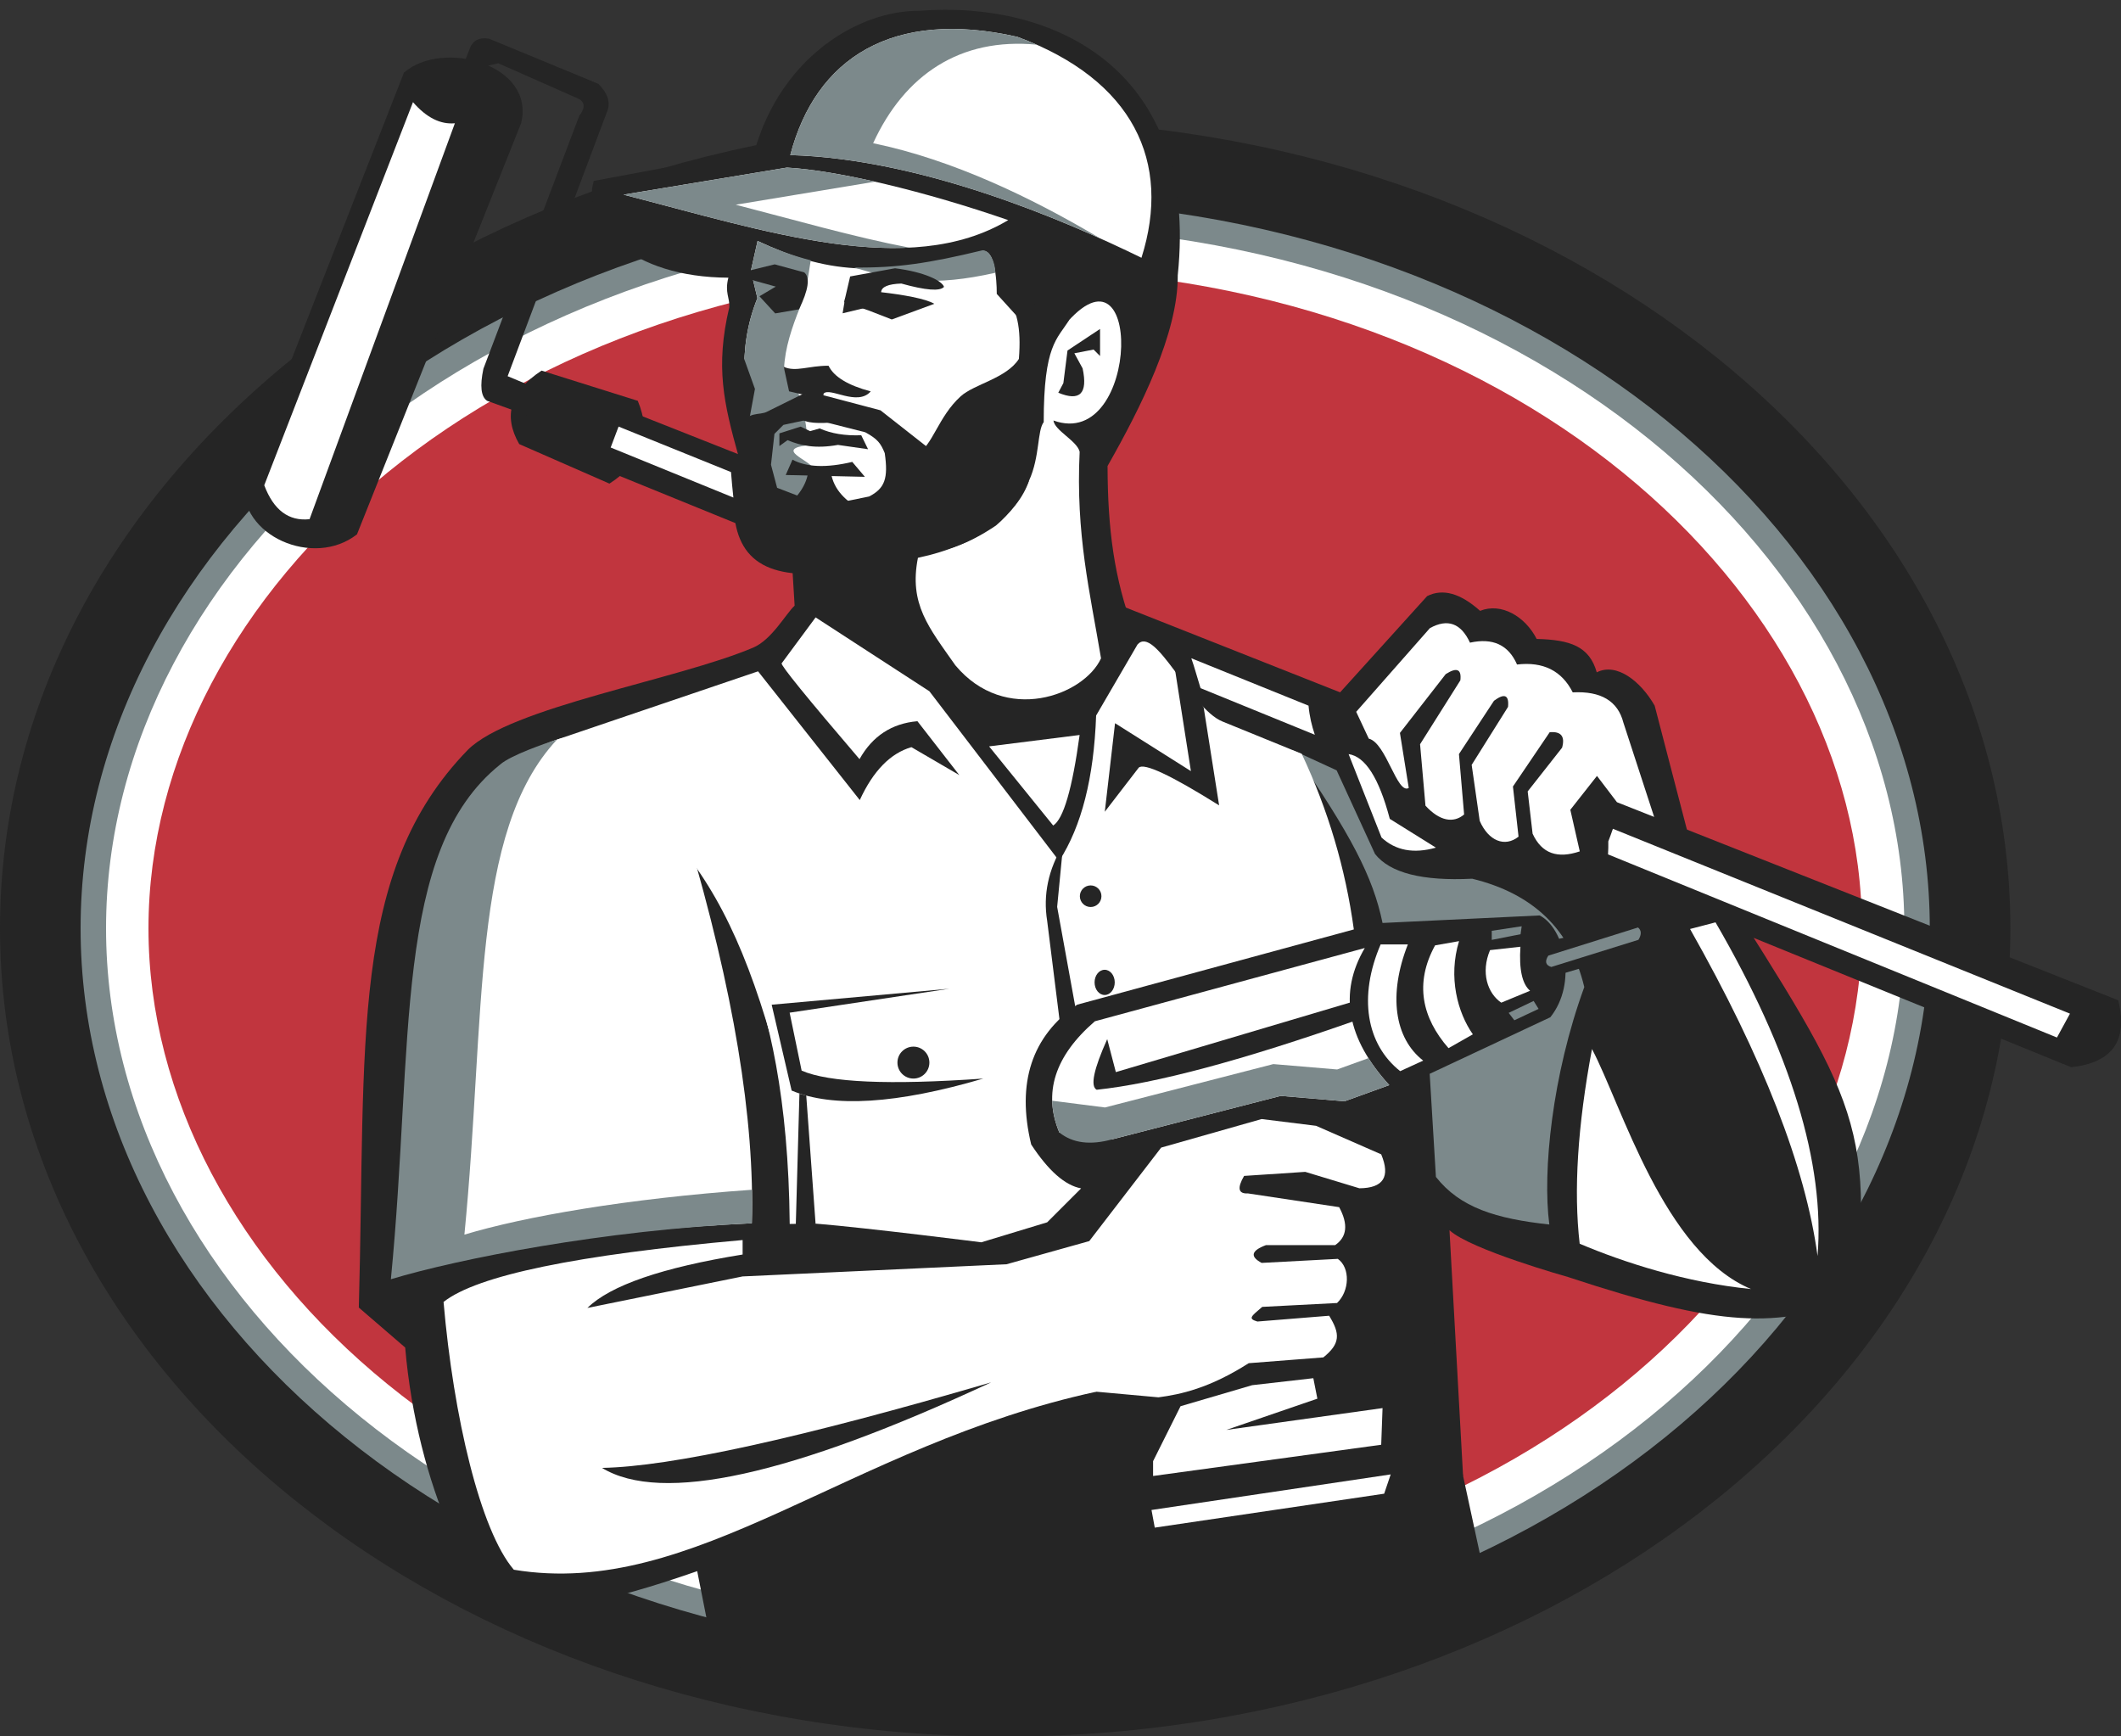 <?xml version="1.0" encoding="UTF-8" standalone="no"?><svg xmlns="http://www.w3.org/2000/svg" xmlns:xlink="http://www.w3.org/1999/xlink" fill="#000000" height="479.2" preserveAspectRatio="xMidYMid meet" version="1" viewBox="0.0 -2.7 585.4 479.2" width="585.4" zoomAndPan="magnify"><rect x="0.0" y="-2.7" width="585.4" height="479.2" fill="#333333" stroke="none"/><defs><clipPath id="a"><path d="M 0 30 L 555 30 L 555 476.539 L 0 476.539 Z M 0 30"/></clipPath><clipPath id="b"><path d="M 157 106 L 585.441 106 L 585.441 292 L 157 292 Z M 157 106"/></clipPath></defs><g><g clip-path="url(#a)" id="change1_2"><path d="M 0 253.504 C 0 130.324 124.211 30.469 277.438 30.469 C 430.66 30.469 554.871 130.324 554.871 253.504 C 554.871 376.684 430.66 476.539 277.438 476.539 C 124.211 476.539 0 376.684 0 253.504" fill="#252525"/></g><g id="change2_1"><path d="M 22.246 253.504 C 22.246 146.91 131.703 52.715 277.438 52.715 C 423.168 52.715 532.625 146.91 532.625 253.504 C 532.625 360.098 423.168 454.293 277.438 454.293 C 131.703 454.293 22.246 360.098 22.246 253.504" fill="#7c898b"/></g><g id="change3_1"><path d="M 525.602 253.504 C 525.602 354.91 420.742 447.27 277.438 447.27 C 134.129 447.27 29.27 354.91 29.27 253.504 C 29.27 152.098 134.129 59.738 277.438 59.738 C 420.742 59.738 525.602 152.098 525.602 253.504" fill="#ffffff"/></g><g id="change4_1"><path d="M 277.438 435.562 C 138.176 435.562 40.98 346.266 40.98 253.504 C 40.98 160.742 138.176 71.445 277.438 71.445 C 416.695 71.445 513.891 160.742 513.891 253.504 C 513.891 346.266 416.695 435.562 277.438 435.562" fill="#c1353e"/></g><g id="change1_3"><path d="M 312.91 171.344 C 307.488 157.051 305.727 143.191 305.688 125.906 C 314.816 109.84 325.199 89.207 325.062 73.27 C 330.895 17.07 291.746 -2.664 253.691 0.281 C 237.324 0.156 215.727 12.711 208.258 38.957 L 163.875 47.227 C 160.348 59.395 174.352 73.836 201.035 73.934 C 199.961 78.082 201.496 79.543 201.281 82.121 C 197.367 98.609 199.844 108.797 203.73 122.82 C 200.188 142.926 203.664 153.844 218.77 155.484 L 219.32 164.445 C 216.945 166.613 213.035 173.832 207.914 176.012 C 186.887 184.953 140.953 192.41 129.105 204.258 C 96.391 237.949 101.047 284.43 99.035 358.152 L 111.832 369.184 C 115.09 407.379 131.172 440.438 141.188 440.496 C 161.543 444.746 207.586 427.605 282.676 392.445 L 316.02 392.445 L 311.363 406.523 C 311.691 420.27 314.617 427.672 320.141 428.734 L 389.188 418.781 L 403.809 404.574 L 400.062 336.805 C 405.789 342.156 432.785 349.727 432.785 349.727 C 475.254 363.77 490.758 363.824 511.922 355.566 C 517.934 303.344 509.613 297.211 465.887 227.379 L 456.691 192.039 C 452.852 185.332 446.215 180.059 440.707 182.844 C 438.68 175.68 433.41 173.855 424.125 173.633 C 420.922 167.367 414.297 163.539 408.512 165.879 C 403.07 161.008 398.199 159.648 393.895 161.812 L 369.418 188.871 L 312.91 171.344" fill="#252525" fill-rule="evenodd"/></g><g id="change1_4"><path d="M 395.246 364.895 L 412.871 446.582 C 305.391 463.789 230.816 474.91 196.969 453.84 L 181.23 374.301 L 395.246 364.895" fill="#252525" fill-rule="evenodd"/></g><g clip-path="url(#b)" id="change1_1"><path d="M 584.625 273.344 L 162.496 106.32 L 157.699 123.227 L 571.664 291.828 C 583.09 290.566 587.41 284.406 584.625 273.344" fill="#252525" fill-rule="evenodd"/></g><g id="change1_5"><path d="M 176.031 107.918 L 149.477 99.578 C 140.855 105.246 138.797 112.008 143.301 119.855 L 168.211 130.766 C 177.297 124.898 179.902 117.281 176.031 107.918" fill="#252525" fill-rule="evenodd"/></g><g id="change1_6"><path d="M 153.879 106.859 L 140.109 101.121 L 167.695 27.734 C 168.504 25.367 167.648 22.93 165.121 20.426 L 134.965 7.969 C 132.344 7.539 130.59 8.398 129.715 10.543 L 125.082 22.484 L 130.742 22.484 L 133.562 15.668 L 137.539 14.766 L 159.871 24.645 C 161.48 25.645 161.48 27.188 159.871 29.277 L 133.422 99.062 C 132.41 103.848 132.754 106.801 134.449 107.918 L 151.535 114.094 L 153.879 106.859" fill="#252525" fill-rule="evenodd"/></g><g id="change1_7"><path d="M 143.816 31.336 C 147.891 15.055 122.156 8.055 111.496 17.336 L 67.234 130.254 C 65.957 145.242 86.582 154.137 98.527 144.766 L 143.816 31.336" fill="#252525" fill-rule="evenodd"/></g><g id="change3_2"><path d="M 280.828 7.48 C 246.281 -0.367 225.117 13.375 218.121 40.098 C 254.188 41.121 293.262 57.797 315.047 68.438 C 323.445 41.973 312.781 19.34 280.828 7.48" fill="#ffffff" fill-rule="evenodd"/></g><g id="change3_3"><path d="M 278.27 58.047 C 255.473 50.145 231.242 44.328 217.195 43.551 L 172.105 51.02 C 211.09 61.027 250.84 74.461 278.27 58.047" fill="#ffffff" fill-rule="evenodd"/></g><g id="change3_4"><path d="M 209.09 63.809 L 207.234 72.062 L 209.047 79.574 C 203.34 93.723 205.133 107.371 209.09 123.625 C 205.867 139.129 210.746 147.957 223.719 150.117 C 237.117 152.008 248.688 151.523 258.43 148.664 C 265.746 146.402 274.277 140.156 284.023 129.934 C 280.891 139.219 270.18 147.684 253.352 151.242 C 250.824 164.008 256.352 170.453 263.68 180.906 C 277.438 197.371 299.18 189.238 303.887 178.984 C 300.828 160.688 296.875 144.781 297.988 121.977 C 297.285 118.969 291.066 116.117 290.754 113.348 C 315.004 122.105 315.742 58.613 292.559 88.625 L 284.582 88.848 L 275.109 78.414 C 275.109 78.414 275.262 66.559 271.457 66.559 C 241.363 74.148 228.051 72.59 209.09 63.809" fill="#ffffff" fill-rule="evenodd"/></g><g id="change3_5"><path d="M 144.492 206.707 C 114.848 230.438 120.141 283.176 113.777 348.113 C 132.434 342.488 166.508 336.809 207.504 334.895 C 208.355 306.199 202.43 270.461 189.719 227.672 C 196.445 245.559 217.312 265.324 217.961 335.078 L 239.621 334.785 C 245.848 256.309 178.254 176.848 144.492 206.707" fill="#ffffff" fill-rule="evenodd"/></g><g id="change3_6"><path d="M 277.809 346.199 L 300.637 339.812 L 320.484 314.008 L 348.211 306.129 L 363.227 307.992 L 381.215 315.867 C 383.805 322.07 381.797 325.191 375.195 325.234 L 360.25 320.703 L 343.375 321.82 C 341.41 325.191 341.766 326.801 344.438 326.652 L 369.613 330.445 C 372.16 335.172 371.789 338.664 368.5 340.926 L 349.395 340.926 C 345.336 342.441 344.941 344.074 348.211 345.828 L 369.242 344.715 C 372.715 347.164 372.5 353.602 369.027 356.898 L 348.379 357.965 C 345.23 360.648 344.395 361.223 347.047 362.008 L 366.844 360.41 C 369.965 365.438 369.898 368.164 365.246 371.906 L 344.652 373.504 C 333.789 380.43 325.875 382.117 319.738 382.926 L 299.145 381.062 L 267.914 391.246 C 256.688 378.094 268.672 357.469 277.809 346.199" fill="#ffffff" fill-rule="evenodd"/></g><g id="change3_7"><path d="M 376.684 258.926 L 302.188 279.145 C 291.098 288.727 287.828 298.961 292.383 309.852 L 307.023 311.711 L 353.484 299.738 L 371.105 301.227 L 383.445 296.766 C 371.684 283.883 369.43 271.27 376.684 258.926" fill="#ffffff" fill-rule="evenodd"/></g><g id="change3_8"><path d="M 325.832 385.379 L 318.254 400.543 L 318.254 404.633 L 381.215 396.012 L 381.586 385.898 L 338.473 391.918 L 363.598 383.297 L 362.48 377.648 L 345.605 379.574 L 325.832 385.379" fill="#ffffff" fill-rule="evenodd"/></g><g id="change3_9"><path d="M 394.656 170.648 L 374.312 193.742 L 377.789 201.148 C 382.605 202.309 385.562 216.621 388.82 214.762 L 386.383 199.57 L 399.023 183.34 C 402.078 181.383 403.426 181.957 403.062 185.059 L 391.941 202.691 L 393.434 219.645 C 397.363 223.938 401.18 224.547 404.098 222.074 L 402.672 205.402 L 412.344 190.695 C 415.25 188.535 416.539 189.098 416.219 192.383 L 406.184 208.387 L 408.402 223.828 C 410.793 229.363 415.32 231.211 419.121 228.195 L 417.574 214.355 L 427.719 199.375 C 430.863 199.098 432.004 200.52 431.141 203.641 L 421.645 215.711 L 423 227.375 C 425.57 232.949 429.93 234.305 436.02 232.258 L 433.414 220.777 L 440.77 211.434 L 446.285 218.688 L 456.547 222.746 L 448.059 196.723 C 446.527 190.758 441.863 187.977 434.078 188.375 C 431.059 182.406 425.934 179.844 418.703 180.688 C 416.344 175.277 412.016 173.266 405.719 174.66 C 403.234 169.285 399.547 167.949 394.656 170.648" fill="#ffffff" fill-rule="evenodd"/></g><g id="change2_2"><path d="M 356.805 204.32 C 372.902 227.664 378.949 239.281 381.586 252.016 L 424.953 249.938 C 431.863 253.504 435.406 268.621 427.898 278.031 L 394.598 293.645 L 396.316 322.105 C 403.008 330.598 412.891 333.633 427.617 335.234 C 425.688 320.645 428.398 293.973 437.266 269.707 C 433.488 253.875 423.172 243.906 406.32 239.801 C 392.574 240.488 383.633 238.211 379.5 232.965 L 368.914 209.895 L 356.805 204.32" fill="#7c898b" fill-rule="evenodd"/></g><g id="change3_10"><path d="M 473.488 251.844 C 494.332 287.77 503.719 318.465 501.645 343.922 C 498.34 319.371 486.609 289.289 466.457 253.676 L 473.488 251.844" fill="#ffffff" fill-rule="evenodd"/></g><g id="change3_11"><path d="M 435.996 340.535 C 448.09 345.672 465.402 351.273 483.277 353.039 C 459.16 342.926 447.633 302.422 439.391 286.801 C 435.422 308.016 434.293 325.93 435.996 340.535" fill="#ffffff" fill-rule="evenodd"/></g><g id="change3_12"><path d="M 381.059 257.934 C 374.863 272.324 377.09 285.504 386.453 292.91 L 392.805 290 C 384.855 283.812 383.121 271.824 388.57 257.934 L 381.059 257.934" fill="#ffffff" fill-rule="evenodd"/></g><g id="change3_13"><path d="M 396.086 258.195 C 390.324 268.715 392.52 278.238 399.789 286.562 L 406.512 282.75 C 402.305 276.75 399.652 266.984 402.699 257.031 L 396.086 258.195" fill="#ffffff" fill-rule="evenodd"/></g><g id="change3_14"><path d="M 125.547 31.32 C 121.551 31.691 117.695 29.75 113.984 25.492 L 72.934 131.215 C 75.516 138.07 79.684 141.195 85.438 140.582 L 125.547 31.32" fill="#ffffff" fill-rule="evenodd"/></g><g id="change3_15"><path d="M 170.727 115.027 L 201.758 127.578 C 201.949 130.07 202.172 132.359 202.414 134.613 L 168.547 120.801 L 170.727 115.027" fill="#ffffff" fill-rule="evenodd"/></g><g id="change3_16"><path d="M 328.805 178.961 L 361.156 192.043 C 361.43 195.016 362.051 197.574 362.891 200.074 L 331.352 187.211 C 330.43 184.305 329.73 181.566 328.805 178.961" fill="#ffffff" fill-rule="evenodd"/></g><g id="change3_17"><path d="M 567.723 283.629 L 443.816 233.086 C 443.895 231.883 443.918 230.691 443.895 229.5 C 444.32 228.367 444.762 227.227 445.164 226.02 L 571.316 277.039 L 567.723 283.629" fill="#ffffff" fill-rule="evenodd"/></g><g id="change3_18"><path d="M 372.219 205.414 L 381.301 228.434 C 385.172 232.027 390.18 232.961 396.316 231.227 L 383.586 223.289 C 380.613 212.035 376.824 206.078 372.219 205.414" fill="#ffffff" fill-rule="evenodd"/></g><g id="change1_8"><path d="M 374.602 278.781 C 343.008 289.898 319.035 296.32 302.684 298.047 C 300.879 297.074 301.848 292.418 305.594 284.074 L 307.977 293.176 L 374.602 273.387 L 374.602 278.781" fill="#252525" fill-rule="evenodd"/></g><g id="change1_9"><path d="M 448.77 252.109 L 424.383 257.762 L 426.852 267.305 L 450.922 260.184 C 453.203 256.543 452.488 253.852 448.77 252.109" fill="#252525" fill-rule="evenodd"/></g><g id="change3_19"><path d="M 419.641 258.578 C 419.227 264.801 420.113 268.852 422.305 270.727 L 414.352 274.008 C 410.555 271.426 408.645 265.699 411.254 259.508 L 419.641 258.578" fill="#ffffff" fill-rule="evenodd"/></g><g id="change3_20"><path d="M 317.816 414.016 L 383.836 404.199 L 382.035 409.52 L 318.719 418.887 L 317.816 414.016" fill="#ffffff" fill-rule="evenodd"/></g><g id="change2_3"><path d="M 138.051 208.285 C 140.91 205.758 150.453 202.434 153.73 201.406 C 129.863 226.992 134.141 277.148 128.176 338.027 C 144.605 333.074 173 328.074 207.551 325.645 C 207.609 328.805 207.594 331.887 207.504 334.895 C 166.508 336.809 126.539 344.711 107.883 350.336 C 114.246 285.398 108.406 232.016 138.051 208.285" fill="#7c898b" fill-rule="evenodd"/></g><g id="change2_4"><path d="M 209.09 63.809 C 213.98 66.074 218.805 67.871 223.766 69.141 L 222.922 74.461 L 220.852 81.984 C 218.594 87.578 216.645 93.348 216.402 98.977 C 221.793 105.535 222.129 112.652 223.156 120.141 C 213.449 121.246 223.789 124.367 224.312 126.52 C 221.711 139.035 224.391 147.203 232.348 151.023 C 229.559 150.836 226.684 150.535 223.719 150.117 C 210.746 147.957 205.867 139.129 209.09 123.625 C 205.133 107.371 203.34 93.723 209.047 79.574 L 207.234 72.062 Z M 235.738 71.125 C 247.469 71.266 256.242 69.992 271.195 66.367 C 273.129 66.367 274.664 69.48 274.723 72.578 C 257.711 76.398 248.211 74.934 235.738 71.125" fill="#7c898b" fill-rule="evenodd"/></g><g id="change1_10"><path d="M 206.277 72.098 L 213.82 70.254 L 221.973 72.477 C 223.645 73.863 223.16 77.258 220.523 82.668 L 213.961 83.793 L 209.609 79.066 L 214.109 76.395 L 206.848 74.375 L 206.277 72.098" fill="#252525" fill-rule="evenodd"/></g><g id="change1_11"><path d="M 234.641 73.594 L 247.031 71.336 C 255.176 72.348 260.043 74.82 260.551 76.469 C 259.426 77.734 255.496 77.43 248.766 75.551 C 245.121 75.676 243.266 76.477 243.195 77.941 C 249.02 78.598 255.523 79.715 257.871 81.148 L 246.141 85.465 L 239.695 82.961 L 232.984 80.699 L 234.641 73.594" fill="#252525" fill-rule="evenodd"/></g><g id="change1_12"><path d="M 216.305 98.531 C 219.645 100.039 223.055 98.23 228.68 98.23 C 230.145 101.281 234.027 103.645 240.324 105.316 C 236.629 109.543 229.074 104.059 227.328 105.914 C 226.602 111.375 225.406 112.77 224.152 111.465 L 222.352 106.355 L 217.785 105.301 L 216.305 98.531" fill="#252525" fill-rule="evenodd"/></g><g id="change1_13"><path d="M 222.352 105.648 L 211.816 110.863 C 209.676 112.105 206.02 110.535 204.773 115.156 L 208.18 141.652 L 216.023 150.828 L 240.324 152.73 C 247.719 153.289 256.051 150.902 265.324 145.562 C 259.641 144.406 252.535 146.27 251.75 141.637 L 260.332 124.141 L 243.012 110.535 L 224.348 105.609 L 226.074 113.359 L 238.805 116.594 C 242.266 118.473 243.09 119.672 244.191 122.352 C 245.199 129.336 244.207 132.086 239.887 134.316 L 227.375 136.863 L 214.484 131.922 L 212.797 125.551 L 213.746 117.031 L 216.215 114.562 L 222.992 113.105 L 222.352 105.648" fill="#252525" fill-rule="evenodd"/></g><g id="change1_14"><path d="M 237.703 117.418 C 233.227 117.586 229.402 116.957 226.23 115.535 L 223.602 116.285 L 220.977 115.035 L 215.113 116.898 L 215.113 120.398 L 217.363 118.773 C 220.973 120.293 225.07 121.188 231.281 120.086 L 239.586 121.273 L 237.703 117.418" fill="#252525" fill-rule="evenodd"/></g><g id="change1_15"><path d="M 235.227 124.773 C 228.105 126.465 222.602 126.258 218.727 124.152 L 216.863 128.391 L 238.711 128.891 L 235.227 124.773" fill="#252525" fill-rule="evenodd"/></g><g id="change2_5"><path d="M 280.828 7.48 C 282.656 8.16 284.418 8.875 286.109 9.625 C 265.055 7.617 249.691 17.879 240.988 36.824 C 263.082 41.367 285.277 52.145 303.602 63.07 C 281.078 52.949 248.527 40.961 218.121 40.098 C 225.117 13.375 246.281 -0.367 280.828 7.48" fill="#7c898b" fill-rule="evenodd"/></g><g id="change2_6"><path d="M 250.984 65.641 C 227.352 66.801 199.539 58.062 172.105 51.02 L 217.195 43.551 C 223.562 43.902 232.02 45.293 241.488 47.438 L 203.059 53.801 C 219.215 57.949 235.5 62.688 250.984 65.641" fill="#7c898b" fill-rule="evenodd"/></g><g id="change2_7"><path d="M 292.383 309.852 C 291.141 306.879 290.48 303.953 290.402 301.078 L 304.977 302.93 L 351.438 290.961 L 369.055 292.445 L 377.691 289.324 C 379.254 291.793 381.172 294.273 383.445 296.766 L 371.105 301.227 L 353.484 299.738 L 307.023 311.711 C 300.953 313.41 296.07 312.793 292.383 309.852" fill="#7c898b" fill-rule="evenodd"/></g><g id="change1_16"><path d="M 277.102 77.199 C 280.762 82.934 281.898 87.629 281.211 96.355 C 277.785 101.723 268.875 103.297 265.156 106.668 C 258.91 112.332 257.426 120.316 253.113 122.59 L 247.816 122.277 C 246.742 137.945 248.926 147.086 254.367 149.695 C 260.453 149.91 267.289 147.457 274.871 142.344 C 278.805 139.039 281.855 134.902 284.023 129.934 C 287.035 123.312 286.258 116.145 288.066 113.797 C 288.066 92.41 291.785 90.961 295.086 85.613 L 277.102 77.199" fill="#252525" fill-rule="evenodd"/></g><g id="change3_21"><path d="M 204.965 339.523 C 159.203 343.59 131.691 349.281 122.422 356.602 C 125.156 388.297 132.57 419.734 141.816 430.504 C 191.617 438.785 234.23 396.172 302.586 381.375 L 277.809 346.199 L 204.965 349.562 L 162.121 358.258 C 168.465 352.027 182.746 347.113 204.965 343.516 L 204.965 339.523" fill="#ffffff" fill-rule="evenodd"/></g><g id="change3_22"><path d="M 225.109 167.684 L 215.742 180.355 L 153.73 201.406 C 197.559 231.043 208.027 253.504 225.098 334.98 C 239.969 336.223 270.84 340.145 270.84 340.145 L 289.02 334.629 L 298.391 325.262 C 293.961 324.445 289.367 320.406 284.609 313.145 C 280.523 296.133 284.75 283.273 297.285 274.574 L 373.66 253.801 C 371.367 237.012 366.574 220.852 359.277 205.328 L 337.379 196.406 C 328.527 192.805 318.785 169.617 313.945 175.18 L 302.531 194.773 C 301.918 211.93 298.52 225.309 292.328 234.902 L 256.512 188.07 L 225.109 167.684" fill="#ffffff" fill-rule="evenodd"/></g><g id="change1_17"><path d="M 215.742 180.355 C 215.391 180.828 222.551 189.645 237.227 206.805 C 240.805 200.434 246.133 196.945 253.211 196.336 L 264.773 211.207 L 251.555 203.496 C 245.762 205.172 241.008 210.039 237.297 218.098 L 207.477 180.355 L 215.742 180.355" fill="#252525" fill-rule="evenodd"/></g><g id="change1_18"><path d="M 323.656 177.945 L 328.695 210.109 L 307.754 196.887 L 304.926 221.324 L 314.289 209.156 C 315.766 207.762 323.16 211.227 336.48 219.562 L 332.219 192.559 L 323.656 177.945" fill="#252525" fill-rule="evenodd"/></g><g id="change3_23"><path d="M 297.977 200.137 L 272.988 203.281 L 290.684 225.125 C 293.52 223.324 295.949 214.992 297.977 200.137" fill="#ffffff" fill-rule="evenodd"/></g><g id="change1_19"><path d="M 293.426 230.492 C 289.328 237.281 287.859 244.262 289.02 251.434 L 292.875 282.289 L 297.285 277.879 L 291.777 247.578 L 293.426 230.492" fill="#252525" fill-rule="evenodd"/></g><g id="change1_20"><path d="M 262.023 270.164 L 212.984 274.574 L 218.492 298.266 C 229.875 303.066 247.508 301.965 271.391 294.957 C 245.453 296.777 228.738 296.047 221.25 292.758 L 217.941 276.773 L 262.023 270.164" fill="#252525" fill-rule="evenodd"/></g><g id="change1_21"><path d="M 220.645 299.125 L 219.57 337.938 L 225.098 334.98 L 222.527 299.648 L 220.645 299.125" fill="#252525" fill-rule="evenodd"/></g><g id="change1_22"><path d="M 247.695 290.551 C 247.695 288.113 249.668 286.145 252.105 286.145 C 254.539 286.145 256.512 288.113 256.512 290.551 C 256.512 292.984 254.539 294.957 252.105 294.957 C 249.668 294.957 247.695 292.984 247.695 290.551" fill="#252525"/></g><g id="change1_23"><path d="M 273.578 378.785 C 218.355 404.52 182.543 412.391 166.152 402.402 C 185.203 402.055 221.016 394.184 273.578 378.785" fill="#252525" fill-rule="evenodd"/></g><g id="change1_24"><path d="M 298.043 244.629 C 298.043 242.984 299.379 241.652 301.023 241.652 C 302.668 241.652 304 242.984 304 244.629 C 304 246.273 302.668 247.609 301.023 247.609 C 299.379 247.609 298.043 246.273 298.043 244.629" fill="#252525"/></g><g id="change1_25"><path d="M 302.105 268.41 C 302.105 266.488 303.352 264.934 304.887 264.934 C 306.426 264.934 307.672 266.488 307.672 268.41 C 307.672 270.336 306.426 271.895 304.887 271.895 C 303.352 271.895 302.105 270.336 302.105 268.41" fill="#252525"/></g><g id="change1_26"><path d="M 223.082 127.395 C 222.668 130.855 220.543 134.176 216.715 137.359 L 224.016 140.875 L 237.793 138.117 C 233.73 135.668 230.086 132.738 229.305 127.547 L 223.082 127.395" fill="#252525" fill-rule="evenodd"/></g><g id="change1_27"><path d="M 220.562 112.605 C 222.551 114.207 225.828 114.203 230.777 113.828 L 227.078 107.527 L 224.492 105.996 L 220.645 106.605 L 220.562 112.605" fill="#252525" fill-rule="evenodd"/></g><g id="change1_28"><path d="M 204.773 94.629 L 208.367 104.637 L 206.441 115.027 L 204.391 108.867 L 204.773 94.629" fill="#252525" fill-rule="evenodd"/></g><g id="change1_29"><path d="M 293.492 103.023 L 294.633 94.035 L 303.617 88.082 L 303.617 95.555 L 301.836 93.77 L 296.527 94.797 L 298.805 98.969 C 300.289 105.922 298.055 108.16 292.09 105.68 L 293.492 103.023" fill="#252525" fill-rule="evenodd"/></g><g id="change1_30"><path d="M 233.266 79.496 L 232.562 83.762 L 239.504 82.09 Z M 233.266 79.496" fill="#252525" fill-rule="evenodd"/></g><g id="change2_8"><path d="M 427.332 261.031 L 452.102 253.258 C 453.062 254.059 453.105 255.191 452.219 256.66 L 428.16 264.16 C 426.586 263.676 426.309 262.633 427.332 261.031" fill="#7c898b" fill-rule="evenodd"/></g><g id="change2_9"><path d="M 423.285 273.535 L 416.391 276.828 L 417.957 278.867 L 424.656 275.73 L 423.285 273.535" fill="#7c898b" fill-rule="evenodd"/></g><g id="change2_10"><path d="M 419.992 252.922 L 419.68 255.117 L 411.727 256.684 L 411.727 254.176 L 419.992 252.922" fill="#7c898b" fill-rule="evenodd"/></g></g></svg>